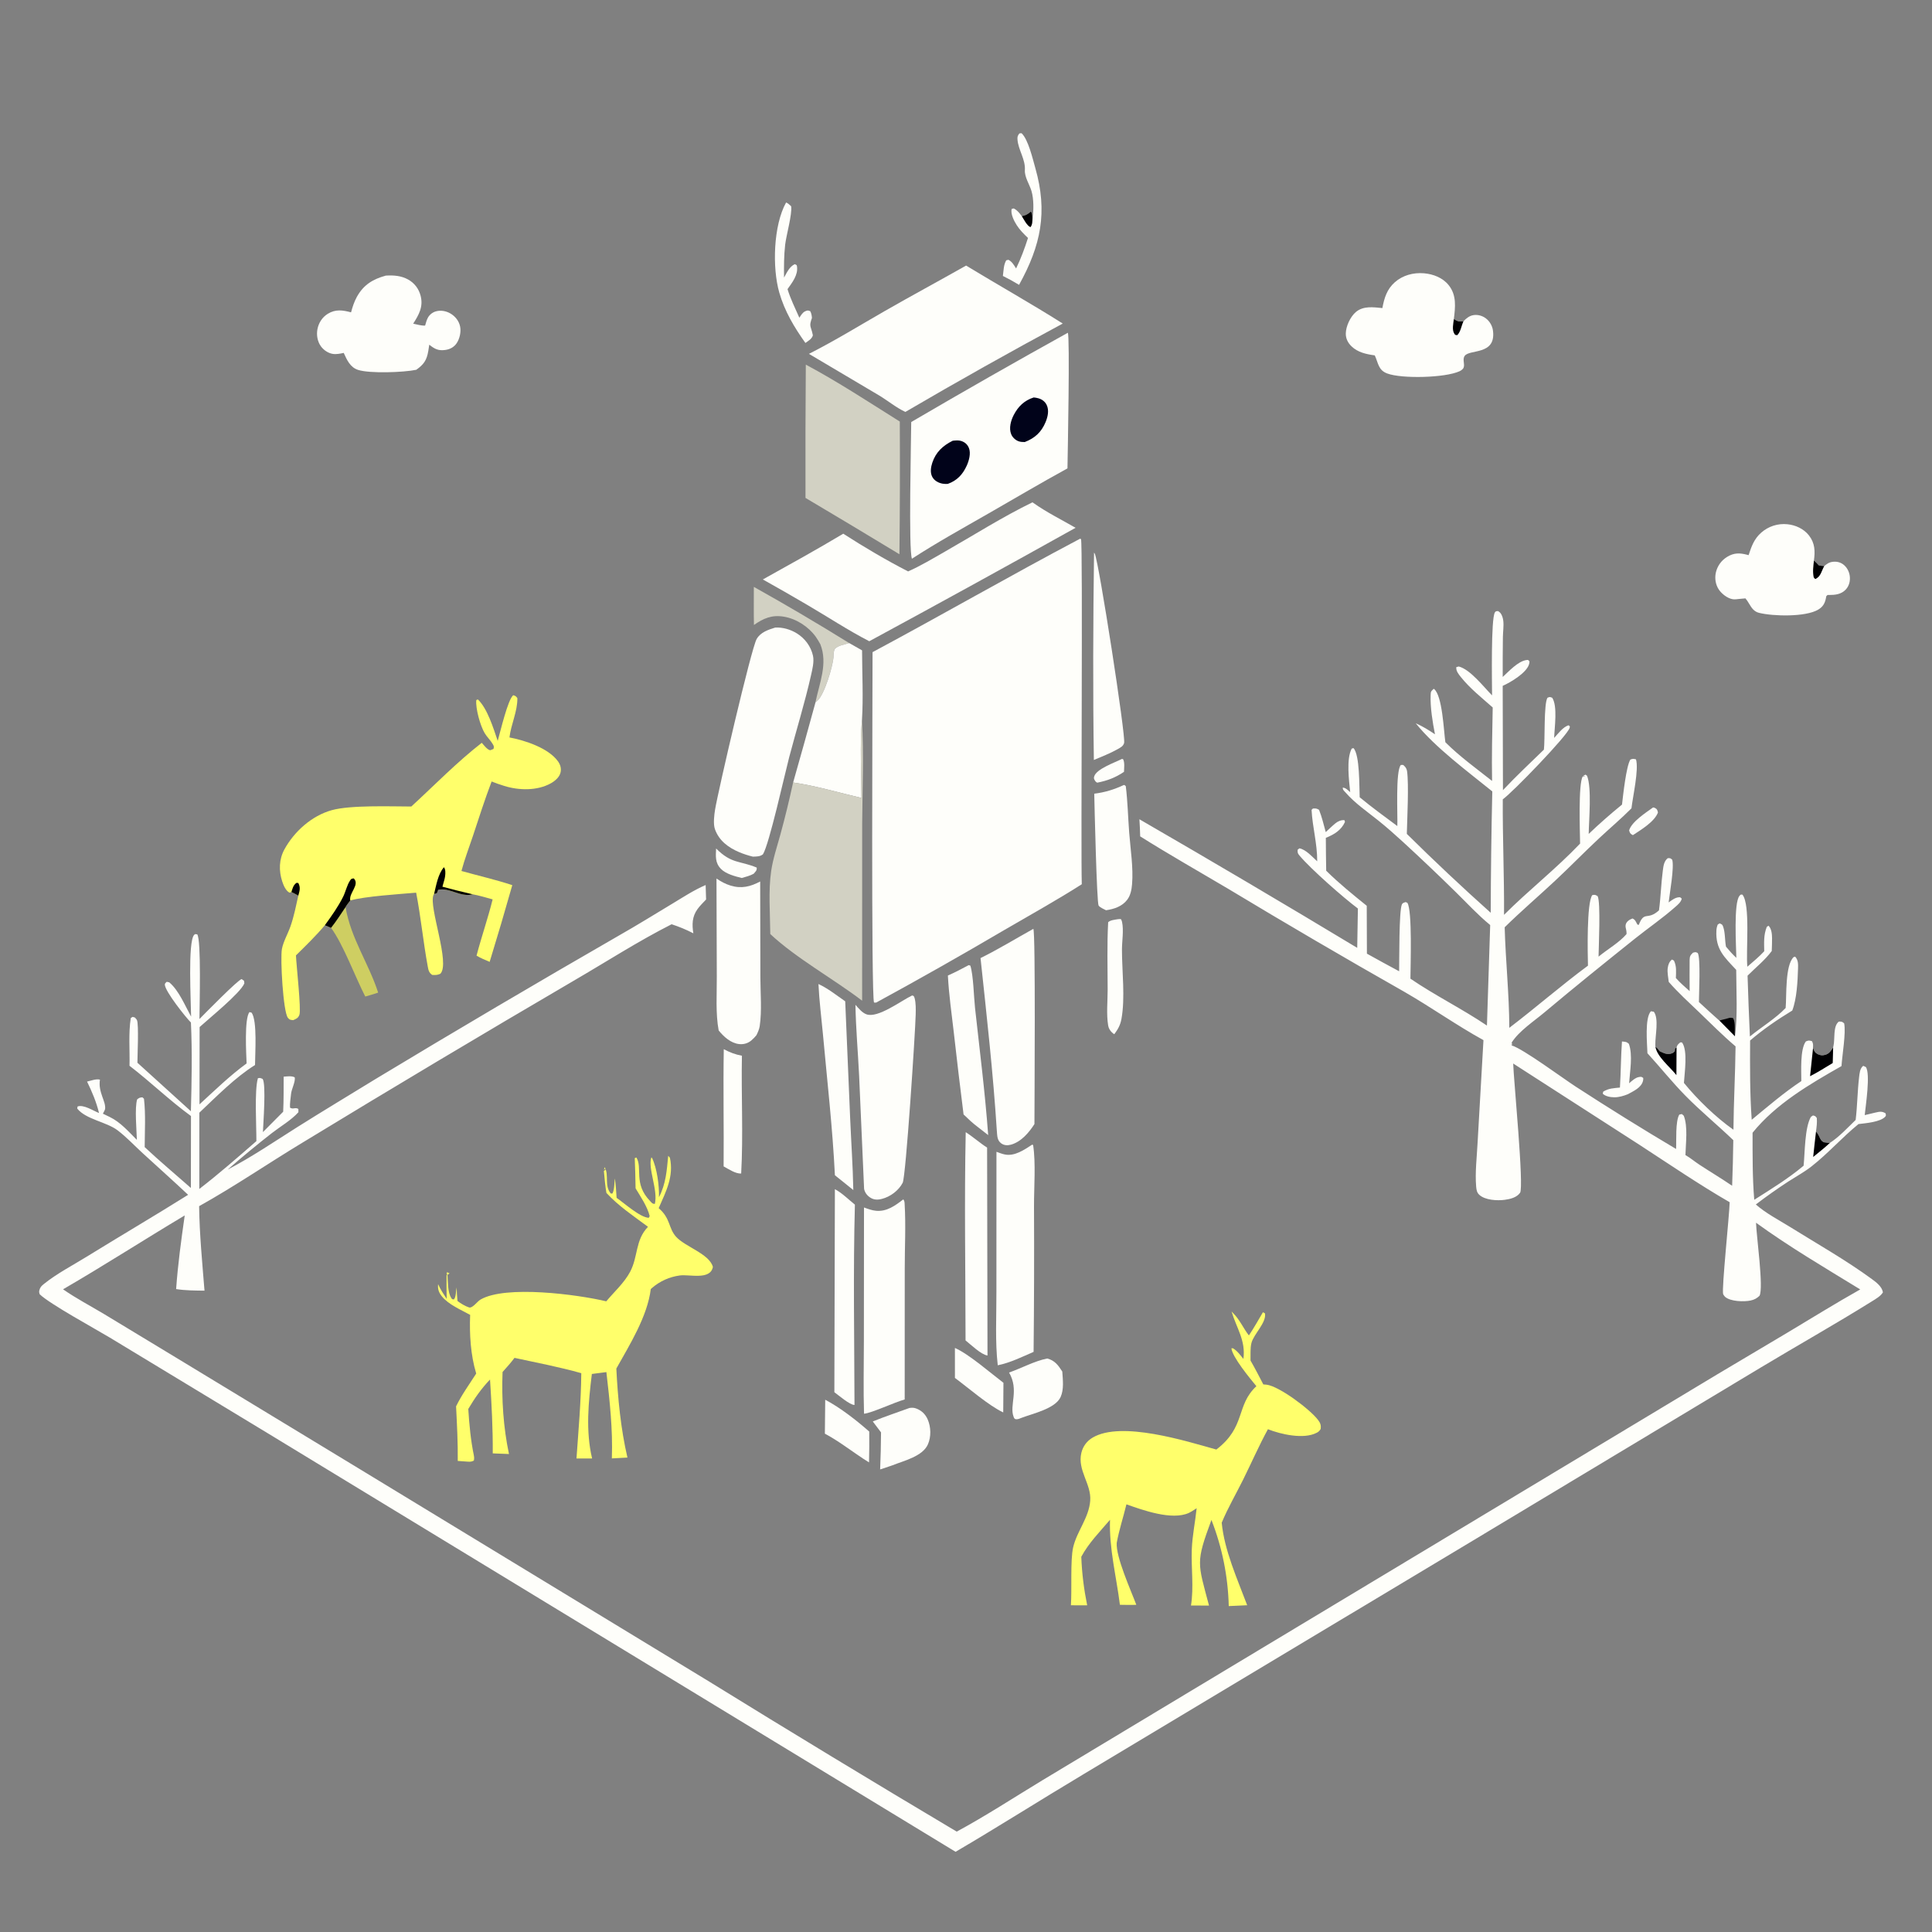 <?xml version="1.0" encoding="UTF-8"?> <svg xmlns="http://www.w3.org/2000/svg" width="160" height="160" viewBox="0 0 160 160" fill="none"><rect x="0" y="0" width="160" height="160" fill="#808080" stroke="none"/><g clip-path="url(#clip0_193_307)"><path d="M142.395 84.525C142.631 84.433 142.853 84.413 143.088 84.334C143.275 84.271 143.345 84.278 143.532 84.319C143.745 84.713 143.622 85.373 143.682 85.829L142.395 84.525Z" fill="#000002"></path><path d="M136.901 66.869C136.949 66.881 137.001 66.882 137.046 66.904C137.236 66.998 137.269 67.107 137.303 67.293C137.008 68.064 135.901 68.718 135.235 69.159C135.214 69.151 135.191 69.147 135.172 69.135C134.988 69.022 134.976 68.963 134.918 68.767C135.122 68.056 136.313 67.293 136.901 66.869Z" fill="#FEFEFA"></path><path d="M92.921 62.85L93.014 62.878C93.156 63.165 93.091 63.603 93.085 63.919C92.384 64.397 91.697 64.656 90.87 64.817C90.767 64.771 90.713 64.708 90.657 64.608C90.587 64.482 90.577 64.434 90.618 64.297C90.803 63.675 92.329 63.15 92.921 62.85Z" fill="#FEFEFA"></path><path d="M59.305 70.269C60.59 71.559 61.244 71.257 62.667 71.849C62.695 72.106 62.568 72.168 62.414 72.362C62.103 72.53 61.769 72.614 61.432 72.711C60.875 72.575 60.105 72.376 59.699 71.952C59.212 71.445 59.276 70.918 59.305 70.269Z" fill="#FEFEFA"></path><path d="M134.325 86.25C134.587 86.281 134.691 86.26 134.892 86.439C135.239 87.363 134.979 88.746 134.915 89.712C135.134 89.529 135.417 89.255 135.706 89.201C135.897 89.166 135.923 89.154 136.085 89.269C136.088 89.38 136.094 89.402 136.064 89.523C135.922 90.084 135.266 90.367 134.809 90.62C134.465 90.758 134.069 90.875 133.695 90.873C133.38 90.871 132.965 90.804 132.734 90.577L132.77 90.406C133.215 90.126 133.648 90.118 134.156 90.067C134.236 88.796 134.232 87.521 134.325 86.25Z" fill="#FEFEFA"></path><path d="M28.616 75.121C29.055 77.718 30.526 79.759 31.317 82.203C30.963 82.316 30.61 82.438 30.25 82.53C29.428 80.93 28.413 78.182 27.414 76.839C27.849 76.298 28.225 75.695 28.616 75.121Z" fill="#CECE62"></path><path d="M68.341 115.92C69.598 116.584 70.922 117.62 71.987 118.556C71.997 119.407 71.99 120.258 71.969 121.109C70.727 120.348 69.607 119.418 68.312 118.73L68.341 115.92Z" fill="#FEFEFA"></path><path d="M79.082 111.631C80.243 112.142 82.026 113.703 83.101 114.517L83.083 116.97C81.9 116.422 80.176 114.921 79.083 114.114L79.082 111.631Z" fill="#FEFEFA"></path><path d="M92.561 76.126C92.649 76.105 92.739 76.116 92.829 76.118C92.88 76.215 92.9 76.239 92.925 76.361C93.074 77.063 92.916 77.929 92.916 78.652C92.916 80.458 93.195 82.629 92.873 84.388C92.778 84.904 92.587 85.229 92.281 85.65C92.202 85.597 92.158 85.573 92.086 85.502C91.923 85.343 91.811 85.153 91.773 84.928C91.618 84.004 91.731 82.912 91.731 81.966C91.731 80.109 91.671 78.225 91.774 76.371C91.983 76.19 92.296 76.176 92.561 76.126Z" fill="#FEFEFA"></path><path d="M65.1 16.77C65.275 16.847 65.383 16.95 65.52 17.081C65.619 17.721 65.111 19.5 65.024 20.263C64.92 21.172 64.921 22.075 64.931 22.988C65.161 22.58 65.375 22.084 65.818 21.877L65.975 21.955C65.984 21.99 65.997 22.025 66.003 22.061C66.108 22.776 65.605 23.399 65.219 23.944C65.467 24.757 65.857 25.538 66.199 26.314C66.323 26.127 66.459 25.884 66.669 25.786C66.875 25.691 66.901 25.696 67.101 25.77C67.199 25.966 67.222 26.112 67.242 26.33C67.142 26.628 67.045 26.858 67.157 27.17C67.229 27.373 67.276 27.558 67.319 27.77C67.232 28.077 66.946 28.223 66.7 28.402C65.773 27.104 64.983 25.779 64.538 24.233C63.944 22.172 64.047 18.663 65.1 16.77Z" fill="#FEFEFA"></path><path d="M62.43 48.603C65.098 50.093 67.73 51.644 70.325 53.256C69.934 53.386 69.394 53.446 69.114 53.757C69.031 53.988 69.028 54.188 69.024 54.43C68.952 55.234 68.263 57.53 67.694 58.028C67.624 58.089 67.602 58.103 67.535 58.151C67.86 56.565 68.574 54.958 67.937 53.353C67.817 53.144 67.697 52.925 67.555 52.73C66.938 51.882 65.943 51.24 64.909 51.069C63.914 50.905 63.23 51.208 62.438 51.756C62.416 50.706 62.431 49.653 62.43 48.603Z" fill="#D2D1C3"></path><path d="M85.51 18.076C85.612 17.416 85.615 16.468 85.425 15.825C85.262 15.269 84.841 14.67 84.876 14.086C84.929 13.189 84.334 12.43 84.264 11.562C84.245 11.326 84.279 11.227 84.425 11.047L84.6 11.031C85.153 11.543 85.528 13.166 85.743 13.922C86.774 17.553 86.212 20.311 84.394 23.59C83.956 23.322 83.514 23.082 83.055 22.852C83.116 22.42 83.106 21.934 83.335 21.555L83.517 21.516C83.826 21.681 83.963 21.945 84.149 22.232C84.545 21.415 84.858 20.57 85.134 19.707C84.792 19.381 84.459 19.05 84.203 18.65C83.978 18.3 83.686 17.729 83.779 17.305L83.953 17.26C84.257 17.417 84.411 17.629 84.619 17.897C84.673 17.886 84.726 17.875 84.78 17.863C85.018 17.807 85.184 17.672 85.373 17.524C85.503 17.639 85.487 17.903 85.51 18.076Z" fill="#FEFEFA"></path><path d="M84.617 17.896C84.671 17.885 84.725 17.875 84.778 17.862C85.016 17.806 85.183 17.671 85.371 17.523C85.501 17.638 85.485 17.902 85.508 18.075C85.493 18.348 85.508 18.594 85.339 18.813C85.043 18.692 84.792 18.164 84.617 17.896Z" fill="#000002"></path><path d="M59.94 86.889C60.434 87.153 60.889 87.329 61.443 87.431C61.379 90.676 61.56 93.948 61.381 97.187C60.905 97.21 60.339 96.818 59.927 96.596C59.954 93.36 59.885 90.124 59.94 86.889Z" fill="#FEFEFA"></path><path d="M86.732 112.504C87.36 112.675 87.63 113.055 87.974 113.584C88.019 114.26 88.123 115.07 87.832 115.701C87.392 116.655 85.566 117.053 84.622 117.411C84.463 117.472 84.301 117.555 84.128 117.533C84.012 117.519 83.98 117.432 83.941 117.33C83.575 116.383 84.418 115.129 83.566 113.668C84.592 113.31 85.675 112.711 86.732 112.504Z" fill="#FEFEFA"></path><path d="M75.317 116.603C75.518 116.577 75.659 116.568 75.853 116.637C76.311 116.801 76.637 117.112 76.83 117.557C77.101 118.181 77.122 118.986 76.847 119.613C76.408 120.617 74.86 120.965 73.91 121.351L72.889 121.693C72.933 120.67 72.958 119.647 72.963 118.624L72.281 117.718C73.277 117.314 74.307 116.972 75.317 116.603Z" fill="#FEFEFA"></path><path d="M90.604 45.764C90.625 45.794 90.65 45.821 90.666 45.854C91.013 46.598 93.243 60.981 93.096 61.527C93.02 61.809 92.776 61.917 92.543 62.051C91.922 62.4 91.243 62.659 90.589 62.938C90.504 57.222 90.527 51.48 90.604 45.764Z" fill="#FEFEFA"></path><path d="M80.224 79.928L80.358 79.966C80.613 80.743 80.649 82.579 80.748 83.473C81.133 86.979 81.58 90.487 81.837 94.005L80.974 93.332C80.55 93.017 80.178 92.659 79.798 92.293C79.511 90.014 79.239 87.733 78.983 85.451C78.805 83.905 78.58 82.346 78.5 80.791C79.089 80.527 79.656 80.235 80.224 79.928Z" fill="#FEFEFA"></path><path d="M93.077 65.008C93.167 65.025 93.109 65.007 93.233 65.107C93.39 66.38 93.418 67.677 93.515 68.957C93.62 70.339 93.868 71.863 93.752 73.237C93.715 73.681 93.625 74.153 93.35 74.515C92.929 75.07 92.258 75.287 91.596 75.383C91.427 75.293 91.09 75.154 90.983 74.998C90.828 74.773 90.643 66.773 90.621 65.731C91.527 65.615 92.248 65.39 93.077 65.008Z" fill="#FEFEFA"></path><path d="M69.142 98.482C69.721 98.786 70.285 99.35 70.799 99.763C70.651 105.284 70.752 110.829 70.766 116.353C70.381 116.359 69.448 115.55 69.098 115.296L69.142 98.482Z" fill="#FEFEFA"></path><path d="M67.781 81.492C68.562 81.853 69.29 82.435 69.997 82.924L70.409 92.666C70.493 94.628 70.63 96.592 70.668 98.555L69.143 97.328C68.951 93.421 68.506 89.527 68.15 85.632C68.024 84.255 67.844 82.874 67.781 81.492Z" fill="#FEFEFA"></path><path d="M79.977 93.762C80.583 94.149 81.132 94.647 81.748 95.04L81.78 112.258C81.241 112.178 80.413 111.364 79.963 111.008C79.959 105.264 79.855 99.503 79.977 93.762Z" fill="#FEFEFA"></path><path d="M59.336 72.756C59.699 73.003 60.071 73.208 60.493 73.337C61.403 73.616 62.145 73.431 62.955 73.001L62.971 80.957C62.975 82.247 63.104 83.7 62.917 84.972C62.877 85.243 62.763 85.488 62.644 85.732C62.519 85.887 62.381 86.03 62.229 86.16C61.939 86.408 61.584 86.507 61.206 86.465C60.515 86.386 59.936 85.855 59.518 85.339C59.252 83.93 59.37 82.327 59.362 80.889L59.336 72.756Z" fill="#FEFEFA"></path><path d="M69.028 54.429C69.032 54.188 69.035 53.987 69.119 53.757C69.399 53.446 69.939 53.386 70.33 53.256L71.393 53.86C71.396 55.762 71.502 57.739 71.385 59.634C71.206 61.743 71.34 63.959 71.343 66.082C69.499 65.656 67.551 65.069 65.684 64.804C66.315 62.59 66.934 60.372 67.54 58.151C67.607 58.103 67.629 58.089 67.698 58.028C68.268 57.53 68.957 55.234 69.028 54.429Z" fill="#FEFEFA"></path><path d="M85.497 94.785L85.562 94.852C85.787 96.299 85.627 98.385 85.632 99.885C85.651 103.909 85.64 107.933 85.598 111.956C84.648 112.369 83.648 112.862 82.63 113.067C82.404 111.106 82.525 109.009 82.518 107.029L82.522 95.387C82.733 95.464 82.951 95.548 83.17 95.599C84.016 95.797 84.827 95.214 85.497 94.785Z" fill="#FEFEFA"></path><path d="M144.811 45.976C145.053 45.245 145.264 44.63 145.865 44.104C145.938 44.04 146.014 43.979 146.094 43.923C146.173 43.866 146.255 43.814 146.34 43.766C146.425 43.718 146.512 43.675 146.601 43.636C146.691 43.597 146.782 43.563 146.874 43.533C146.967 43.504 147.061 43.479 147.157 43.459C147.252 43.44 147.348 43.425 147.445 43.415C147.542 43.405 147.639 43.4 147.737 43.4C147.834 43.401 147.931 43.406 148.028 43.416C148.707 43.485 149.383 43.795 149.809 44.341C150.313 44.987 150.326 45.647 150.221 46.422C150.25 46.449 150.28 46.475 150.309 46.501C150.421 46.605 150.523 46.714 150.627 46.825C150.782 46.855 150.916 46.874 151.074 46.881C151.307 46.688 151.481 46.56 151.789 46.526C152.138 46.487 152.459 46.571 152.724 46.805C153.024 47.069 153.193 47.468 153.202 47.866C153.211 48.227 153.095 48.579 152.841 48.841C152.47 49.224 151.975 49.275 151.468 49.274C151.304 49.274 151.384 49.246 151.246 49.372C151.234 49.443 151.22 49.512 151.206 49.582C151.116 50 150.939 50.274 150.565 50.493C149.518 51.108 146.852 51.042 145.682 50.755C145.252 50.65 145.06 50.341 144.845 49.982C144.748 49.822 144.673 49.697 144.55 49.555L144.061 49.599C143.872 49.617 143.672 49.655 143.483 49.622C143.054 49.547 142.589 49.183 142.35 48.83C142.075 48.424 141.996 47.907 142.096 47.431C142.111 47.364 142.129 47.298 142.15 47.232C142.172 47.166 142.196 47.102 142.224 47.039C142.252 46.976 142.283 46.914 142.317 46.854C142.351 46.794 142.388 46.736 142.428 46.68C142.468 46.624 142.511 46.57 142.556 46.518C142.602 46.466 142.65 46.417 142.7 46.37C142.75 46.323 142.803 46.278 142.858 46.237C142.913 46.195 142.97 46.156 143.029 46.12C143.595 45.773 144.064 45.78 144.689 45.943L144.811 45.976Z" fill="#FEFEFA"></path><path d="M150.223 46.42C150.252 46.446 150.282 46.472 150.311 46.499C150.423 46.602 150.525 46.711 150.629 46.823C150.784 46.852 150.918 46.871 151.076 46.879C150.844 47.286 150.799 47.752 150.33 47.956L150.205 47.817C150.103 47.343 150.172 46.896 150.223 46.42Z" fill="#000002"></path><path d="M74.806 99.328C74.909 99.441 74.911 99.578 74.919 99.727C75.025 101.486 74.924 103.32 74.927 105.086L74.923 115.897C74.025 116.152 72.211 117.014 71.555 117.079C71.493 115.072 71.541 113.051 71.543 111.043L71.553 99.998C71.873 100.115 72.211 100.24 72.552 100.272C73.444 100.355 74.139 99.841 74.806 99.328Z" fill="#FEFEFA"></path><path d="M31.949 22.825C32.593 22.786 33.218 22.827 33.794 23.145C34.328 23.44 34.688 23.918 34.837 24.508C35.067 25.415 34.684 26.073 34.219 26.805C34.53 26.869 34.889 26.982 35.206 26.963C35.268 26.749 35.33 26.504 35.438 26.307C35.456 26.275 35.476 26.243 35.497 26.213C35.518 26.183 35.541 26.153 35.565 26.125C35.589 26.097 35.615 26.07 35.642 26.045C35.669 26.019 35.697 25.995 35.726 25.973C35.755 25.95 35.786 25.929 35.818 25.91C35.849 25.89 35.881 25.872 35.915 25.856C35.948 25.84 35.982 25.825 36.017 25.812C36.052 25.799 36.087 25.788 36.123 25.779C36.525 25.673 36.961 25.759 37.316 25.969C37.71 26.203 38.014 26.59 38.105 27.043C38.196 27.492 38.068 28.07 37.803 28.447C37.581 28.764 37.242 28.934 36.864 28.984C36.291 29.061 35.988 28.895 35.55 28.546C35.525 28.721 35.498 28.896 35.469 29.071C35.34 29.829 35.099 30.181 34.474 30.624C33.453 30.842 30.616 30.949 29.646 30.631C28.995 30.417 28.727 29.799 28.466 29.226C28.188 29.287 27.849 29.354 27.565 29.31C27.178 29.25 26.803 28.993 26.576 28.68C26.29 28.285 26.198 27.75 26.286 27.275C26.385 26.743 26.682 26.275 27.145 25.988C27.789 25.59 28.382 25.683 29.073 25.866C29.191 25.423 29.335 24.981 29.558 24.578C30.112 23.581 30.881 23.119 31.949 22.825Z" fill="#FEFEFA"></path><path d="M85.576 76.924C85.77 77.189 85.668 91.453 85.668 93.09C85.215 93.799 84.569 94.56 83.727 94.796C83.45 94.873 83.165 94.865 82.922 94.692C82.565 94.437 82.589 94.04 82.553 93.642C82.249 88.881 81.711 84.088 81.203 79.344C82.691 78.609 84.124 77.731 85.576 76.924Z" fill="#FEFEFA"></path><path d="M75.535 82.441L75.659 82.477C75.702 82.55 75.72 82.573 75.745 82.664C75.854 83.07 75.843 83.585 75.834 84.004C75.801 85.468 75.02 97.451 74.756 97.954C74.417 98.601 73.733 99.111 73.029 99.289C72.682 99.377 72.368 99.377 72.061 99.172C71.799 98.998 71.629 98.769 71.561 98.463L71.149 89.087C71.054 87.131 70.878 85.172 70.844 83.214C71.099 83.497 71.389 83.867 71.755 84.001C72.701 84.346 74.625 82.877 75.535 82.441Z" fill="#FEFEFA"></path><path d="M114.483 25.513C114.636 24.681 114.856 23.958 115.51 23.377C116.171 22.791 117.057 22.559 117.927 22.632C118.693 22.697 119.477 22.998 119.97 23.611C120.645 24.449 120.521 25.432 120.402 26.422C120.742 26.629 120.789 26.634 121.198 26.605C121.431 26.361 121.695 26.145 122.039 26.095C122.395 26.044 122.763 26.148 123.049 26.363C123.09 26.395 123.13 26.428 123.168 26.463C123.206 26.499 123.242 26.536 123.276 26.575C123.31 26.614 123.342 26.655 123.372 26.698C123.402 26.74 123.43 26.784 123.456 26.829C123.481 26.874 123.504 26.921 123.525 26.968C123.546 27.015 123.565 27.064 123.581 27.113C123.597 27.163 123.61 27.213 123.621 27.264C123.632 27.314 123.64 27.366 123.646 27.417C123.884 29.447 121.676 28.897 121.293 29.483C121.182 29.653 121.207 29.825 121.227 30.013C121.242 30.166 121.261 30.263 121.22 30.416C121.179 30.569 121 30.687 120.863 30.749C119.671 31.292 116.118 31.38 114.9 30.936C114.138 30.658 114.155 30.086 113.853 29.432C113.154 29.333 112.451 29.19 111.925 28.68C111.628 28.392 111.448 28.04 111.453 27.622C111.461 27.02 111.828 26.23 112.287 25.84C112.907 25.314 113.739 25.442 114.483 25.513Z" fill="#FEFEFA"></path><path d="M120.403 26.424C120.743 26.631 120.79 26.635 121.199 26.607C121.022 26.977 120.976 27.461 120.684 27.757C120.512 27.729 120.534 27.77 120.449 27.647C120.227 27.323 120.36 26.791 120.403 26.424Z" fill="#000002"></path><path d="M66.734 30.197C69.379 31.608 71.976 33.317 74.517 34.911C74.538 38.574 74.528 42.237 74.486 45.9C71.902 44.331 69.309 42.776 66.708 41.235C66.697 37.555 66.705 33.876 66.734 30.197Z" fill="#D2D1C3"></path><path d="M64.202 51.972C64.827 51.941 65.448 52.123 65.981 52.447C66.655 52.857 67.16 53.534 67.329 54.31C67.436 54.8 67.274 55.441 67.165 55.925C66.654 58.198 65.951 60.45 65.358 62.705C65.012 64.019 63.69 69.973 63.18 70.755C62.922 70.949 62.655 70.93 62.348 70.944C61.956 70.846 61.586 70.729 61.214 70.572C60.315 70.191 59.544 69.62 59.207 68.666C59.055 68.237 59.148 67.488 59.219 67.049C59.471 65.512 62.215 53.7 62.662 52.922C62.987 52.356 63.619 52.153 64.202 51.972Z" fill="#FEFEFA"></path><path d="M71.382 59.633C71.55 62.478 71.419 65.377 71.402 68.228L71.398 82.874C69.002 81.047 65.948 79.369 63.791 77.354C63.78 75.659 63.621 73.795 63.867 72.122C64.019 71.096 64.368 70.068 64.64 69.069C65.026 67.656 65.372 66.234 65.681 64.803C67.548 65.067 69.496 65.654 71.34 66.08C71.337 63.958 71.203 61.742 71.382 59.633Z" fill="#D2D1C3"></path><path d="M85.506 41.6L85.573 41.646C86.668 42.425 87.91 43.037 89.074 43.71C83.399 46.878 77.704 50.01 71.989 53.105C70.217 52.192 68.511 51.06 66.784 50.054C65.589 49.352 64.386 48.663 63.176 47.988C65.409 46.744 67.641 45.512 69.835 44.199C71.549 45.301 73.392 46.391 75.205 47.322C76.259 46.856 77.276 46.241 78.277 45.67C80.662 44.31 83.036 42.798 85.506 41.6Z" fill="#FEFEFA"></path><path d="M80.007 21.994C82.664 23.607 85.386 25.135 88.012 26.795C83.624 29.157 79.28 31.597 74.979 34.114C74.26 33.786 73.502 33.168 72.809 32.751L66.992 29.305C69.123 28.227 71.176 26.961 73.247 25.773C75.486 24.49 77.76 23.265 80.007 21.994Z" fill="#FEFEFA"></path><path d="M104.591 108.673L104.758 108.764C104.901 109.534 103.828 110.475 103.638 111.224C103.529 111.654 103.575 112.225 103.562 112.673C103.937 113.32 104.276 113.987 104.622 114.651C104.715 114.657 104.808 114.662 104.9 114.674C105.958 114.814 108.497 116.718 109.158 117.598C109.346 117.848 109.416 118.027 109.37 118.346C109.277 118.493 109.214 118.565 109.057 118.649C107.976 119.228 106.054 118.778 105.005 118.362C104.26 119.722 103.638 121.153 102.949 122.541C102.36 123.725 101.686 124.883 101.177 126.102C101.398 128.412 102.474 130.775 103.287 132.939L101.76 133.009C101.745 132.399 101.704 131.791 101.636 131.185C101.569 130.579 101.475 129.977 101.355 129.379C101.234 128.781 101.089 128.19 100.917 127.604C100.745 127.019 100.548 126.443 100.326 125.875C99.015 129.43 99.179 129.396 100.126 132.967L98.633 132.961C98.876 131.43 98.641 129.863 98.699 128.322C98.741 127.187 98.986 126.035 99.101 124.903C99.079 124.918 99.056 124.934 99.033 124.948L98.919 125.022C98.769 125.118 98.619 125.22 98.456 125.294C97.048 125.936 94.627 125.056 93.286 124.583C93.027 125.649 92.681 126.693 92.482 127.775C92.405 128.948 93.643 131.67 94.104 132.903C93.653 132.922 93.198 132.907 92.746 132.903C92.45 130.543 91.844 128.248 91.927 125.861C91.08 126.861 90.177 127.761 89.548 128.924C89.599 130.298 89.763 131.6 90.036 132.947L88.688 132.942C88.779 131.675 88.63 129.182 88.875 128.14C89.189 126.798 90.179 125.7 90.287 124.282C90.392 122.898 89.21 121.764 89.553 120.32C89.683 119.776 90.013 119.333 90.496 119.051C92.879 117.655 98.206 119.34 100.732 120.045C103.198 118.167 102.332 116.39 104.049 114.799C103.528 114.167 102.056 112.391 101.98 111.659H102.109C102.475 111.882 102.707 112.211 102.973 112.54C103.175 111.006 102.414 110.019 101.993 108.613C102.013 108.634 102.034 108.654 102.055 108.675C102.089 108.71 102.121 108.746 102.156 108.78C102.683 109.318 102.97 110.004 103.427 110.596C103.844 109.975 104.211 109.318 104.591 108.673Z" fill="#FFFF6B"></path><path d="M55.338 95.719L55.479 95.873C55.817 97.438 55.15 98.676 54.549 100.055C55.551 100.906 55.338 101.712 56.002 102.437C56.757 103.26 58.742 103.837 59.039 104.918C58.833 106.034 57.119 105.525 56.315 105.626C56.208 105.64 56.101 105.657 55.995 105.679C55.888 105.701 55.783 105.726 55.678 105.756C55.574 105.785 55.471 105.819 55.369 105.856C55.267 105.893 55.166 105.934 55.068 105.978C54.969 106.023 54.871 106.071 54.776 106.123C54.681 106.175 54.587 106.23 54.496 106.289C54.405 106.348 54.316 106.41 54.229 106.475C54.143 106.54 54.059 106.609 53.977 106.68C53.949 106.705 53.922 106.73 53.895 106.754C53.615 109.024 52.143 111.369 51.042 113.34C51.165 115.787 51.405 118.322 51.962 120.71L50.671 120.779C50.758 118.378 50.493 116.012 50.218 113.631L49.016 113.786C48.732 116.112 48.491 118.491 49.036 120.787L47.742 120.784C47.906 118.44 48.119 116.069 48.14 113.721C46.323 113.207 44.453 112.852 42.608 112.452C42.304 112.865 41.96 113.241 41.62 113.624C41.531 115.868 41.686 118.22 42.151 120.415L40.807 120.363C40.823 118.31 40.712 116.292 40.582 114.246C39.856 115.004 39.318 115.782 38.781 116.683C38.862 117.987 38.983 119.266 39.246 120.549C39.274 120.705 39.275 120.806 39.241 120.962C39.057 121.051 38.946 121.064 38.743 121.048L37.909 120.989C37.927 119.48 37.845 117.974 37.77 116.468C38.225 115.527 38.872 114.635 39.437 113.752C38.974 112.215 38.87 110.487 38.936 108.893C38.174 108.474 37.129 108.032 36.587 107.348C36.332 107.027 36.242 106.756 36.283 106.35C36.473 106.787 36.733 107.17 36.993 107.567C36.971 106.915 36.979 106.263 36.983 105.611L37.058 105.558L36.991 105.524L37.016 105.356L37.232 105.455L37.058 105.581C37.101 106.132 37.068 107.028 37.369 107.486C37.461 107.626 37.422 107.585 37.592 107.613C37.779 107.391 37.745 106.925 37.818 106.623C37.829 106.998 37.847 107.368 37.888 107.742C38.152 107.947 38.516 108.166 38.837 108.274C39.126 108.37 39.508 107.794 39.785 107.63C41.85 106.409 47.852 107.205 50.207 107.77C50.866 106.984 51.708 106.229 52.189 105.316C52.856 104.05 52.597 102.706 53.663 101.599C52.486 100.72 51.219 99.879 50.221 98.793C50.116 98.192 50.069 97.583 50.01 96.975L50.181 96.839L50.148 96.775L50.01 96.869L50.083 96.684L50.183 96.843L50.035 96.696L50.09 96.683C50.447 97.342 50.033 98.195 50.585 98.845L50.725 98.837C50.91 98.445 50.85 98.018 50.929 97.6C50.992 98.132 51.037 98.667 51.065 99.202C51.682 99.62 52.994 100.818 53.726 100.855L53.805 100.715C53.614 99.924 53.051 99.106 52.636 98.412C52.624 97.579 52.602 96.745 52.567 95.912L52.703 95.859C53.237 96.715 52.433 98.019 53.842 99.469C53.988 99.618 54.02 99.702 54.232 99.702C54.511 98.552 53.634 96.768 53.942 95.852L53.999 95.897C54.413 96.752 54.601 98.199 54.573 99.145C55.155 98.022 55.217 96.951 55.338 95.719Z" fill="#FFFF6B"></path><path d="M88.432 27.559C88.612 27.878 88.425 37.526 88.403 38.79C86.217 39.986 84.066 41.26 81.904 42.5C79.762 43.729 77.594 44.926 75.523 46.271C75.233 45.583 75.457 36.444 75.464 34.951C79.758 32.436 84.08 29.972 88.432 27.559Z" fill="#FEFEFA"></path><path d="M85.607 32.916C85.74 32.926 85.871 32.95 85.999 32.986C86.292 33.068 86.544 33.255 86.679 33.532C86.898 33.981 86.772 34.522 86.59 34.959C86.24 35.797 85.697 36.288 84.865 36.609C84.679 36.605 84.511 36.605 84.334 36.536C84.076 36.435 83.843 36.212 83.74 35.954C83.54 35.455 83.713 34.838 83.947 34.38C84.314 33.662 84.837 33.159 85.607 32.916Z" fill="#01031A"></path><path d="M78.9 36.5C79.141 36.475 79.382 36.444 79.617 36.524C79.917 36.626 80.127 36.813 80.244 37.11C80.416 37.546 80.247 38.152 80.064 38.557C79.725 39.302 79.26 39.798 78.49 40.074C78.344 40.079 78.206 40.082 78.062 40.056C77.717 39.993 77.381 39.814 77.209 39.496C77.016 39.139 77.087 38.685 77.21 38.318C77.505 37.433 78.092 36.903 78.9 36.5Z" fill="#01031A"></path><path d="M41.218 61.357C41.417 60.678 42.068 57.861 42.513 57.576C42.708 57.637 42.718 57.652 42.846 57.814C42.863 58.911 42.321 59.984 42.191 61.071C43.462 61.311 45.407 61.941 46.203 63.041C46.398 63.311 46.493 63.612 46.429 63.944C46.35 64.354 45.958 64.681 45.614 64.873C44.485 65.501 42.966 65.465 41.754 65.085C41.405 64.975 41.053 64.856 40.714 64.72C40.144 66.212 39.662 67.736 39.159 69.25C38.843 70.204 38.471 71.16 38.215 72.131C39.613 72.523 41.048 72.85 42.426 73.303C41.825 75.428 41.2 77.547 40.551 79.658C40.182 79.499 39.81 79.352 39.465 79.144C39.873 77.581 40.41 76.048 40.798 74.483C40.25 74.334 39.699 74.163 39.14 74.061C38.164 74.342 37.232 73.478 36.286 73.691L36.182 73.962L35.948 74.039C35.931 74.067 35.91 74.094 35.897 74.124C35.489 75.118 37.318 79.789 36.466 80.645C36.22 80.757 36.055 80.753 35.794 80.739C35.528 80.555 35.485 80.369 35.427 80.054C35.051 78.024 34.857 75.961 34.464 73.927C33.102 74.045 30.213 74.227 29.009 74.573C28.881 74.747 28.718 74.93 28.619 75.121C28.227 75.694 27.851 76.297 27.416 76.838L26.903 76.624C26.16 77.51 25.331 78.311 24.509 79.123C24.544 79.941 24.953 83.6 24.797 84.034C24.695 84.321 24.532 84.374 24.276 84.486C24.073 84.462 23.973 84.465 23.837 84.285C23.449 83.773 23.198 79.377 23.348 78.585C23.464 77.975 23.85 77.309 24.058 76.712C24.344 75.894 24.514 75.023 24.704 74.177C24.522 74.06 24.327 73.968 24.134 73.871L23.983 73.932C23.666 73.77 23.48 73.326 23.374 73.002C23.082 72.111 23.101 71.168 23.555 70.341C24.369 68.855 25.818 67.559 27.468 67.097C29.025 66.662 32.367 66.789 34.064 66.792C35.974 65.034 37.852 63.107 39.898 61.516C40.083 61.718 40.327 62.065 40.591 62.134L40.87 62.025C40.919 61.827 40.912 61.801 40.803 61.616C40.615 61.294 40.33 61.036 40.139 60.717C39.772 60.102 39.374 58.667 39.444 57.978L39.574 57.923C40.368 58.672 40.868 60.331 41.218 61.357Z" fill="#FFFF6B"></path><path d="M24.133 73.871C24.234 73.563 24.284 73.305 24.557 73.111L24.705 73.128C24.91 73.514 24.808 73.779 24.704 74.177C24.521 74.061 24.326 73.968 24.133 73.871Z" fill="#000002"></path><path d="M35.949 74.039C36.125 73.317 36.269 72.397 36.763 71.82C36.908 71.994 36.89 72.314 36.864 72.539C36.837 72.776 36.754 73.015 36.691 73.244C36.68 73.284 36.67 73.323 36.66 73.362L36.64 73.433C37.47 73.659 38.304 73.868 39.142 74.061C38.166 74.342 37.233 73.479 36.287 73.691L36.184 73.962L35.949 74.039Z" fill="#000002"></path><path d="M26.902 76.625C27.445 75.879 28.003 75.094 28.415 74.268C28.623 73.851 28.727 73.327 28.977 72.943C29.088 72.772 29.088 72.776 29.297 72.744C29.825 73.278 28.87 73.956 29.008 74.574C28.881 74.748 28.717 74.932 28.618 75.122C28.226 75.695 27.85 76.299 27.416 76.84L26.902 76.625Z" fill="#000002"></path><path d="M89.444 44.615L89.525 44.646C89.688 45.061 89.5 70.276 89.589 73.229C87.483 74.57 85.286 75.789 83.129 77.045C79.638 79.098 76.115 81.093 72.559 83.03L72.385 83.031C72.138 82.627 72.262 57.031 72.261 54.008C78.015 50.926 83.673 47.665 89.444 44.615Z" fill="#FEFEFA"></path><path d="M123.566 57.588C123.563 56.56 123.464 51.229 123.802 50.713C123.88 50.593 123.931 50.622 124.059 50.605C124.135 50.656 124.198 50.692 124.259 50.765C124.394 50.93 124.474 51.206 124.496 51.415C124.544 51.852 124.47 52.323 124.463 52.764C124.444 53.864 124.45 54.964 124.448 56.064C124.953 55.605 125.721 54.745 126.43 54.66C126.584 54.641 126.541 54.652 126.665 54.767C126.657 54.89 126.663 54.909 126.619 55.041C126.386 55.746 125.092 56.515 124.447 56.8L124.468 65.436C125.559 64.278 126.719 63.188 127.86 62.081C127.957 61.294 127.843 58.227 128.159 57.782C128.358 57.706 128.349 57.708 128.548 57.786C129.007 58.49 128.735 60.248 128.708 61.113C129.023 60.771 129.457 60.182 129.91 60.066L130.01 60.161C130.004 60.199 129.999 60.237 129.99 60.274C129.856 60.879 125.207 65.683 124.454 66.196C124.434 69.385 124.578 72.573 124.558 75.763C126.585 73.731 128.874 71.946 130.856 69.863C130.847 68.934 130.695 64.88 131.078 64.302L131.296 64.288L131.124 64.246L131.309 64.151L131.431 64.247C131.832 65.213 131.587 67.904 131.569 69.062C132.46 68.21 133.374 67.411 134.328 66.632C134.417 65.882 134.669 63.463 135.02 62.905C135.232 62.826 135.262 62.835 135.485 62.884C135.737 63.724 135.22 65.971 135.111 66.942C134.261 67.798 133.329 68.584 132.446 69.409C131.209 70.564 130.029 71.78 128.791 72.936C127.406 74.23 125.962 75.463 124.611 76.793C124.685 79.57 124.987 82.342 124.994 85.121C127.196 83.444 129.283 81.616 131.508 79.972C131.482 78.931 131.394 74.758 131.866 74.129C132.101 74.089 132.099 74.094 132.307 74.214C132.574 74.674 132.395 78.431 132.385 79.226C133.119 78.618 134.087 78.071 134.702 77.358C134.707 77.245 134.703 77.149 134.679 77.038C134.645 76.881 134.593 76.716 134.638 76.556C134.712 76.295 134.964 76.15 135.199 76.064C135.438 76.173 135.477 76.346 135.603 76.569L135.714 76.596C136.185 75.384 136.42 76.271 137.39 75.391C137.537 74.3 137.562 73.194 137.707 72.103C137.757 71.727 137.799 71.316 138.118 71.07C138.326 71.063 138.321 71.061 138.482 71.191C138.674 71.775 138.27 74.018 138.19 74.734C138.433 74.561 138.718 74.333 139.023 74.311C139.184 74.3 139.141 74.309 139.275 74.421C139.211 74.709 138.969 74.907 138.757 75.094C137.692 76.039 136.504 76.85 135.393 77.739C132.879 79.751 130.377 81.764 127.911 83.837C127.03 84.578 125.797 85.38 125.188 86.345L125.248 86.541L125.15 86.459L125.202 86.581C126.143 86.863 129.474 89.328 130.491 89.987C133.184 91.736 136.042 93.512 138.805 95.153C138.842 94.471 138.738 92.87 139.072 92.306L139.283 92.26L139.443 92.402C139.799 93.314 139.604 94.682 139.581 95.659C139.979 95.884 140.349 96.2 140.735 96.453C141.635 97.043 142.557 97.594 143.448 98.2C143.495 96.942 143.528 95.683 143.545 94.424C142.246 93.175 140.842 92.025 139.579 90.741C138.48 89.624 137.493 88.382 136.434 87.225C136.41 86.432 136.198 84.313 136.721 83.747L136.962 83.787C137.399 84.361 137.071 85.769 137.087 86.502L137.092 86.681C137.121 86.704 137.151 86.725 137.179 86.749C137.29 86.843 137.355 86.934 137.435 87.053C137.777 87.205 138.082 87.389 138.458 87.232C138.608 87.169 138.586 87.169 138.699 87.053L138.715 86.839L138.844 86.745C138.898 86.585 138.926 86.522 139.058 86.407C139.187 86.296 139.132 86.322 139.298 86.333C139.791 86.997 139.506 88.847 139.455 89.68C140.564 91.046 142.114 92.548 143.556 93.559C143.576 91.258 143.706 88.958 143.732 86.657C142.689 85.771 141.716 84.794 140.731 83.845C139.874 83.02 138.978 82.215 138.198 81.317C138.16 80.968 138.066 80.525 138.112 80.18C138.151 79.885 138.236 79.65 138.464 79.465L138.627 79.549C138.861 80.03 138.801 80.475 138.789 80.995C139.136 81.39 139.537 81.731 139.929 82.08C139.926 81.216 139.916 80.35 139.928 79.486C139.933 79.194 139.997 79.095 140.206 78.898C140.412 78.846 140.414 78.827 140.6 78.924C140.849 79.3 140.699 82.322 140.697 82.983C141.255 83.504 141.82 84.018 142.391 84.524L143.679 85.829C143.914 84.258 143.79 81.961 143.785 80.319C142.808 79.269 142.065 78.627 142.144 77.07C142.154 76.882 142.186 76.746 142.253 76.571L142.408 76.47C142.592 76.547 142.632 76.544 142.704 76.744C142.878 77.233 142.839 77.877 142.939 78.399C143.213 78.725 143.482 79.036 143.797 79.325C143.783 78.44 143.559 74.754 144.059 74.189C144.176 74.058 144.121 74.093 144.297 74.087C144.98 74.9 144.575 78.8 144.709 80.06C145.183 79.646 145.678 79.241 146.106 78.778C146.096 78.052 146.047 77.448 146.317 76.76L146.46 76.662C146.711 76.906 146.752 77.36 146.754 77.698C146.756 78.051 146.742 78.406 146.729 78.758C146.165 79.52 145.393 80.13 144.726 80.801C144.777 82.48 144.841 84.158 144.919 85.836C145.862 85.065 147.051 84.347 147.88 83.476C147.967 82.472 147.822 79.957 148.54 79.262L148.667 79.226C148.926 79.502 148.916 79.847 148.905 80.211C148.872 81.267 148.805 82.706 148.428 83.688C147.194 84.441 146.037 85.229 144.936 86.171C144.926 88.344 144.912 90.566 145.07 92.734C146.408 91.63 147.732 90.491 149.178 89.531C149.18 88.716 149.064 86.89 149.554 86.246C149.797 86.151 149.809 86.157 150.062 86.226C150.173 86.449 150.155 86.534 150.144 86.788C150.201 86.94 150.243 87.086 150.371 87.196C150.535 87.338 150.781 87.421 150.997 87.389C151.449 87.324 151.576 87.087 151.811 86.74C151.82 86.701 151.83 86.663 151.839 86.624C151.977 86.043 151.786 84.982 152.282 84.605C152.527 84.605 152.535 84.594 152.724 84.746C152.887 85.528 152.559 87.396 152.505 88.289C149.87 89.786 147.069 91.418 145.14 93.808C145.142 95.656 145.126 97.519 145.279 99.362C146.652 98.491 148.123 97.589 149.366 96.54C149.481 95.44 149.451 93.414 149.968 92.498L150.144 92.377C150.342 92.428 150.342 92.426 150.461 92.591C150.492 92.975 150.443 93.326 150.393 93.704C150.422 93.742 150.451 93.779 150.48 93.817C150.575 93.942 150.634 94.066 150.699 94.208C150.785 94.394 150.842 94.479 151.021 94.592C151.194 94.618 151.364 94.644 151.54 94.651C152.287 94.177 153.042 93.365 153.677 92.749C153.82 91.574 153.822 90.385 153.962 89.21C154.002 88.876 154.027 88.483 154.305 88.267L154.52 88.366C154.917 88.905 154.503 91.59 154.428 92.349C154.72 92.276 155.013 92.206 155.306 92.139C155.644 92.063 155.855 92.01 156.158 92.203C156.174 92.321 156.218 92.38 156.129 92.478C155.723 92.925 154.496 93.02 153.914 93.09C152.563 94.188 151.391 95.523 150.029 96.591C149.426 97.063 148.739 97.438 148.095 97.852C147.177 98.452 146.282 99.084 145.41 99.749C146.226 100.472 147.302 101.026 148.229 101.602C150.488 103.008 152.862 104.35 155.008 105.919C155.379 106.19 155.859 106.548 155.936 107.026C155.747 107.348 155.33 107.58 155.018 107.775C151.995 109.659 148.875 111.415 145.821 113.251L122.979 126.985L89.625 146.997C86.117 149.095 82.662 151.291 79.136 153.359L22.179 118.699L9.093 110.773C7.892 110.05 4.119 107.992 3.287 107.184C3.25 107.046 3.223 107.008 3.259 106.859C3.322 106.599 3.44 106.492 3.638 106.332C4.698 105.475 6.032 104.783 7.194 104.065C9.98 102.345 12.805 100.687 15.58 98.949C14.34 97.781 13.063 96.646 11.808 95.494C11.134 94.875 10.465 94.159 9.738 93.608C8.806 92.902 7.11 92.708 6.394 91.804L6.426 91.633C6.929 91.457 7.704 91.98 8.201 92.177C7.978 91.255 7.623 90.422 7.21 89.571C7.539 89.501 7.955 89.326 8.277 89.411C8.109 90.446 8.782 91.202 8.705 91.835C8.692 91.936 8.568 92.129 8.521 92.23L9.083 92.502C9.974 92.929 10.643 93.71 11.335 94.4C11.315 93.608 11.142 91.749 11.358 91.047C11.54 90.905 11.566 90.897 11.796 90.874L11.924 90.997C12.073 92.303 11.988 93.683 11.982 94.999C13.226 96.164 14.529 97.256 15.808 98.382L15.816 92.425C14.049 91.14 12.463 89.598 10.726 88.263C10.759 86.976 10.629 85.577 10.831 84.31L10.983 84.213L11.171 84.267C11.229 84.339 11.306 84.4 11.343 84.485C11.504 84.847 11.381 87.425 11.38 88.011L15.809 92.027C15.873 89.601 15.925 87.104 15.811 84.68C15.371 84.239 13.668 82.099 13.65 81.54C13.646 81.433 13.739 81.381 13.807 81.309L14.015 81.352C14.803 82.001 15.334 83.303 15.826 84.193C15.821 83.115 15.539 77.975 16.078 77.425C16.176 77.324 16.168 77.365 16.333 77.379C16.678 77.831 16.52 83.394 16.518 84.391C16.982 83.919 19.701 81.148 20.011 81.084L20.211 81.225L20.237 81.439C19.911 82.244 17.289 84.361 16.531 85.056L16.521 91.458C17.783 90.303 19.037 89.076 20.423 88.069C20.395 87.321 20.219 84.339 20.662 83.817L20.838 83.864C21.322 84.561 21.121 87.241 21.12 88.201C19.481 89.22 17.917 90.82 16.509 92.147L16.505 98.466C18.137 97.204 19.679 95.857 21.233 94.502C21.241 93.286 21.06 90.31 21.358 89.294C21.552 89.246 21.571 89.284 21.75 89.352C22.053 89.777 21.797 93.083 21.774 93.756L23.451 92.069C23.5 91.104 23.484 90.131 23.492 89.164C23.791 89.145 24.125 89.085 24.403 89.215C24.494 89.552 24.14 90.189 24.104 90.593C24.07 90.973 23.995 91.347 24.018 91.73C24.277 91.901 24.444 91.673 24.71 91.839L24.713 92.11C24.112 92.775 23.231 93.281 22.52 93.834C21.274 94.803 20.042 95.825 18.851 96.862C20.846 95.822 22.698 94.555 24.598 93.357C26.748 92.001 28.939 90.69 31.105 89.358C37.786 85.326 44.508 81.363 51.27 77.47C52.767 76.62 54.232 75.71 55.706 74.823C56.595 74.288 57.482 73.703 58.438 73.295L58.476 74.492C58.234 74.747 57.97 75.005 57.763 75.29C57.314 75.912 57.302 76.565 57.421 77.293C56.83 76.987 56.252 76.751 55.621 76.542C52.845 77.949 50.199 79.658 47.509 81.222C39.989 85.622 32.509 90.087 25.067 94.618C22.197 96.351 19.419 98.259 16.491 99.889C16.52 102.216 16.751 104.568 16.936 106.887C16.15 106.877 15.365 106.877 14.586 106.756C14.73 104.717 15.008 102.679 15.298 100.657C11.922 102.672 8.624 104.801 5.222 106.775C6.297 107.525 7.501 108.154 8.626 108.829L14.512 112.391L29.889 121.722L58.634 139.201C65.465 143.42 72.331 147.582 79.231 151.687C81.663 150.373 84.015 148.832 86.383 147.4L98.568 140.069L136.453 117.285C140.301 114.956 144.161 112.647 148.033 110.36C150.037 109.163 152.02 107.928 154.056 106.785C151.146 105 148.191 103.268 145.427 101.261C145.457 102.36 146.068 106.646 145.716 107.311C145.487 107.526 145.292 107.634 144.981 107.702C144.435 107.822 143.292 107.79 142.857 107.392C142.822 107.359 142.721 107.226 142.703 107.168C142.573 106.756 143.212 100.686 143.245 99.564C140.704 98.095 138.227 96.406 135.766 94.804L125.315 88.075C125.352 89.382 126.223 98.299 125.885 98.782C125.611 99.174 125.065 99.304 124.617 99.364C123.999 99.447 122.988 99.397 122.504 98.945C122.307 98.762 122.271 98.528 122.249 98.273C122.147 97.094 122.311 95.794 122.369 94.607L122.854 86.14C120.619 84.909 118.511 83.408 116.294 82.134C111.385 79.349 106.514 76.5 101.68 73.587C99.261 72.153 96.804 70.763 94.425 69.264C94.42 68.792 94.387 68.319 94.361 67.847C100.406 71.342 106.419 74.893 112.399 78.498L112.455 75.24C111.247 74.337 108.583 71.995 107.633 70.872C107.471 70.681 107.444 70.611 107.469 70.364L107.617 70.255C108.162 70.362 108.678 70.963 109.085 71.329C109.092 69.85 108.694 68.519 108.618 67.07L108.732 66.958C108.981 66.947 109.02 66.945 109.237 67.064C109.475 67.653 109.621 68.296 109.792 68.909C110.057 68.669 110.317 68.409 110.593 68.184C110.806 68.01 111.064 67.901 111.34 67.923L111.385 68.069C111.075 68.757 110.483 69.116 109.8 69.385C109.797 70.293 109.819 71.202 109.83 72.11C110.882 73.15 112.038 74.086 113.188 75.013L113.202 78.978C114.087 79.472 114.977 79.958 115.87 80.436C115.889 79.527 115.852 75.422 116.1 74.898C116.165 74.761 116.276 74.757 116.407 74.705L116.553 74.769C116.971 75.402 116.809 80.012 116.805 81.05C118.847 82.444 121.088 83.544 123.142 84.933L123.411 76.607C122.406 75.788 121.504 74.805 120.578 73.896C119.15 72.493 117.7 71.114 116.226 69.759C115.555 69.145 114.874 68.535 114.164 67.967C113.242 67.228 112.215 66.528 111.434 65.632C111.311 65.492 111.192 65.416 111.203 65.227C111.454 65.24 111.633 65.447 111.818 65.601C111.72 64.626 111.483 62.854 111.943 61.996L112.095 61.955C112.618 62.551 112.563 65.125 112.603 66.025C113.608 66.861 114.675 67.628 115.721 68.41C115.758 67.516 115.56 63.843 116.012 63.353C116.202 63.349 116.168 63.311 116.288 63.423C116.425 63.552 116.502 63.691 116.528 63.876C116.682 64.993 116.537 67.818 116.507 69.059C118.768 71.294 121.085 73.472 123.455 75.592C123.465 72.24 123.508 68.89 123.585 65.54C121.577 63.916 118.838 61.887 117.247 59.9C117.827 60.155 118.315 60.458 118.839 60.81C118.644 59.834 118.44 58.575 118.479 57.586C118.491 57.267 118.498 57.259 118.736 57.044C118.744 57.048 118.753 57.052 118.761 57.057C119.454 57.606 119.565 60.523 119.699 61.469C120.868 62.638 122.269 63.649 123.567 64.674C123.53 62.647 123.582 60.616 123.62 58.589C122.726 57.798 121.734 57.011 120.987 56.076C120.793 55.831 120.57 55.571 120.604 55.249L120.809 55.196C121.765 55.443 122.854 56.868 123.566 57.588Z" fill="#FEFEFA"></path><path d="M150.395 93.705C150.424 93.743 150.454 93.78 150.482 93.818C150.577 93.943 150.636 94.067 150.701 94.209C150.787 94.395 150.844 94.48 151.023 94.593C151.197 94.619 151.366 94.644 151.542 94.652C151.1 95.062 150.629 95.435 150.16 95.814C150.232 95.11 150.311 94.407 150.395 93.705Z" fill="#000002"></path><path d="M137.094 86.682C137.123 86.704 137.152 86.726 137.18 86.749C137.291 86.843 137.356 86.934 137.437 87.053C137.778 87.205 138.084 87.389 138.46 87.232C138.61 87.17 138.587 87.169 138.7 87.053L138.717 86.839L138.845 86.746L138.833 89.037C138.313 88.374 137.221 87.511 137.094 86.682Z" fill="#000002"></path><path d="M150.149 86.788C150.205 86.94 150.248 87.086 150.375 87.196C150.54 87.338 150.786 87.421 151.001 87.389C151.453 87.324 151.581 87.087 151.815 86.74L151.779 88.034C151.16 88.405 150.546 88.801 149.902 89.126L150.149 86.788Z" fill="#000002"></path></g><defs><clipPath id="clip0_193_307"><rect width="160" height="160" fill="white"></rect></clipPath></defs></svg> 